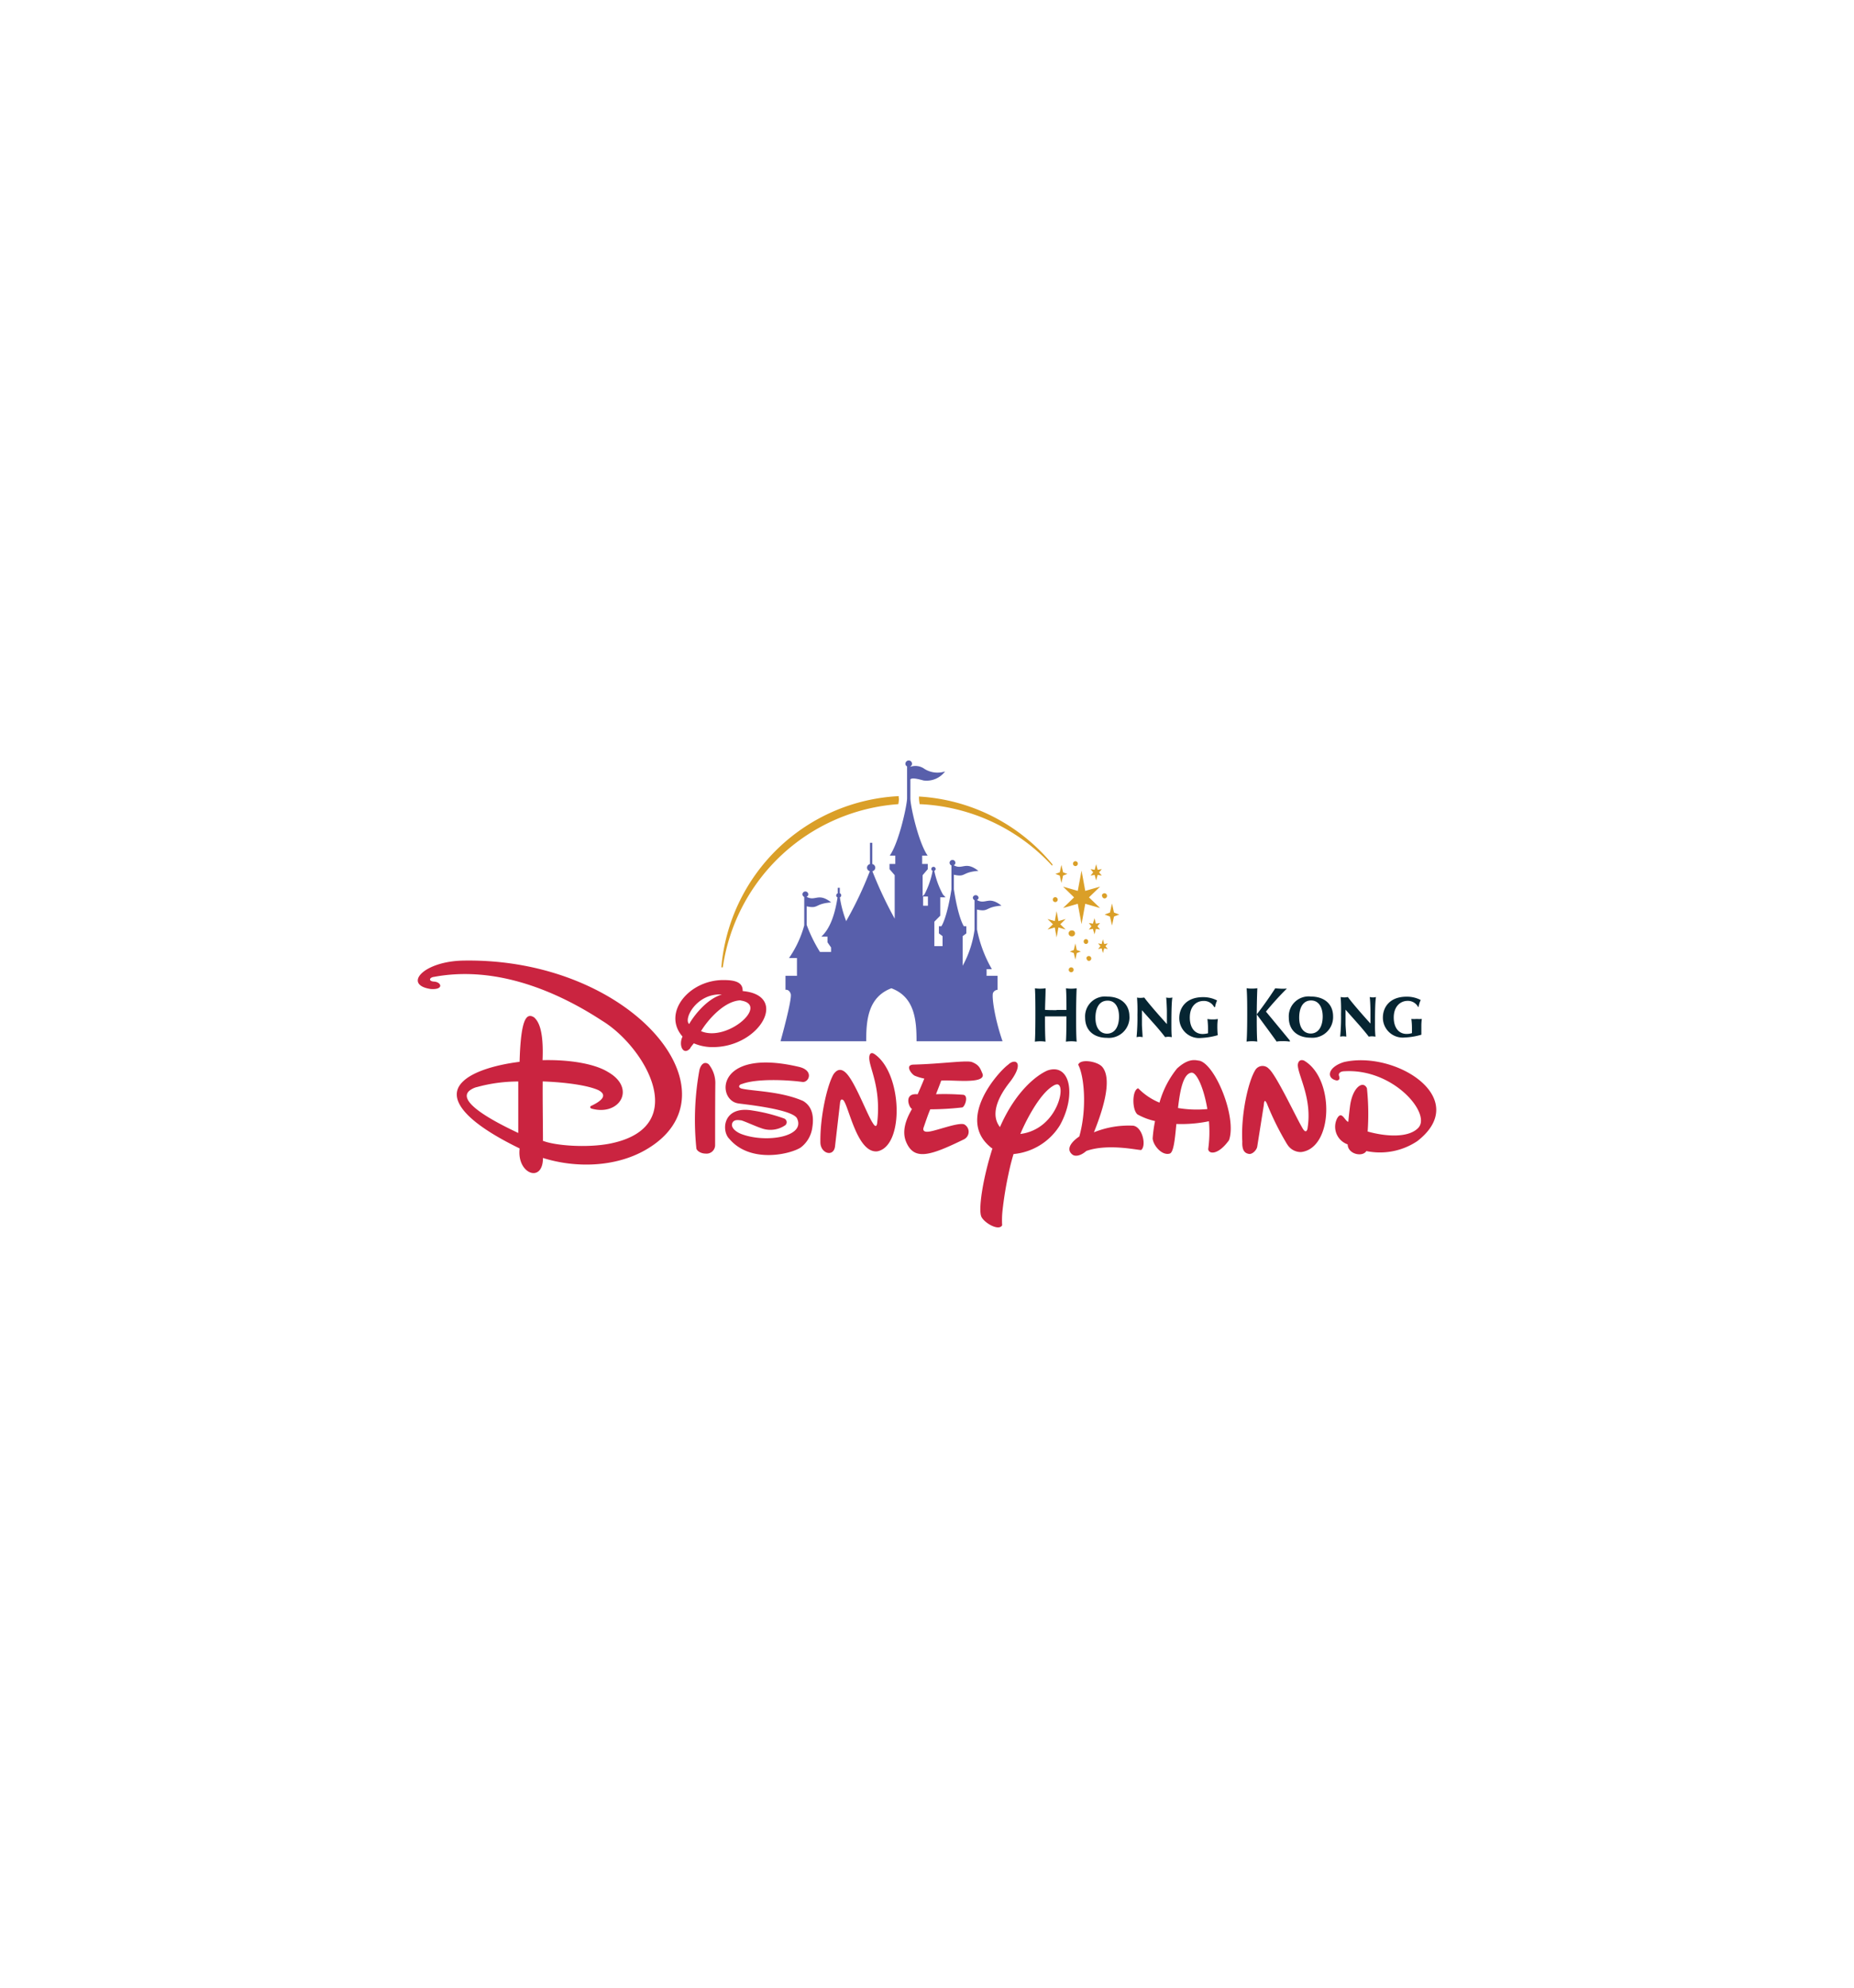 <svg id="Layer_1" data-name="Layer 1" xmlns="http://www.w3.org/2000/svg" viewBox="0 0 280 300"><defs><style>.cls-1{fill:#062532;}.cls-2{fill:#585fab;}.cls-3{fill:#ca2440;}.cls-4{fill:#da9f28;}</style></defs><title>hong kong disneyland logo</title><path class="cls-1" d="M201.33,153.41c0-2-1.48-3-3.33-3a3,3,0,0,0-3.36,3.15c0,2,1.38,3.06,3.31,3.06a3.12,3.12,0,0,0,3.38-3.22m-1.57,0c0,1.64-.72,2.59-1.81,2.59-.9,0-1.74-.69-1.74-2.4,0-1.36.49-2.59,1.8-2.59C199.14,151,199.76,152,199.76,153.43Zm7.21,1.08c-.72-.79-2.57-2.86-3.41-4a3,3,0,0,1-.52.06,4,4,0,0,1-.57-.06,25.36,25.36,0,0,1,.06,2.59,30.89,30.89,0,0,1-.13,3.39,2.22,2.22,0,0,1,.45-.05,2.59,2.59,0,0,1,.47.05c0-.36-.11-1.52-.11-1.91v-2.16l2.21,2.49c.92,1.08,1,1.2,1.3,1.58a2.57,2.57,0,0,1,.5-.05,4.87,4.87,0,0,1,.51.05,16.43,16.43,0,0,1-.07-1.86c0-1,0-3.38.15-4.12a1.82,1.82,0,0,1-.46.06,2.05,2.05,0,0,1-.49-.06c.08.44.11,1.85.11,2Zm7.28-2.55a3.94,3.94,0,0,1,.31-1,4.48,4.48,0,0,0-2.13-.5c-2.55,0-3.58,1.59-3.58,3.16a3,3,0,0,0,3.3,3,10.3,10.3,0,0,0,2.51-.42c0-.51,0-1.15,0-1.38a7.56,7.56,0,0,1,.07-1,5,5,0,0,1-.75,0,5.69,5.69,0,0,1-.83,0,10.51,10.51,0,0,1,.09,1.37c0,.26,0,.51,0,.77a2.74,2.74,0,0,1-.81.12c-1.23,0-1.94-1-1.94-2.48,0-1.67,1-2.51,2.1-2.51a1.74,1.74,0,0,1,1.59.94Zm-19.93-2.76,0,.06a46,46,0,0,0-3.13,3.45s3.44,4.15,3.61,4.37v.16a6.5,6.5,0,0,0-1-.07c-.32,0-.68,0-1,.07-.06-.14-3-4.11-3-4.11,1.09-1.38,2.19-3,2.79-3.93.15,0,.83.06,1,.06A6,6,0,0,0,194.32,149.2Zm-4.52,4.18c0,1.11,0,2.84.08,3.86a5.16,5.16,0,0,0-.79-.06,5.69,5.69,0,0,0-.83.06c.1-1,.1-3.64.1-4.19,0-1.21,0-2.73-.09-3.87a5,5,0,0,0,.82.06,5.39,5.39,0,0,0,.8-.06C189.83,150.5,189.8,152.06,189.8,153.38Zm-30.24-.92h1.5c0-1.08,0-2.31-.07-3.27a4.83,4.83,0,0,0,.82.06,5.22,5.22,0,0,0,.79-.06c-.06,1.32-.08,2.88-.08,4.2,0,1.11,0,2.84.08,3.86a5.19,5.19,0,0,0-.8-.06,5.66,5.66,0,0,0-.82.06c.07-.87.08-2.89.08-3.82h-3.24c0,1.11,0,2.81.08,3.82a5.06,5.06,0,0,0-.79-.06,5.55,5.55,0,0,0-.82.06c.08-1,.08-3.64.08-4.19,0-1.21,0-2.73-.07-3.87a4.79,4.79,0,0,0,.81.06,5.39,5.39,0,0,0,.8-.06c0,1-.07,2.18-.08,3.26C158.41,152.46,159,152.46,159.56,152.46ZM183.5,152a4.06,4.06,0,0,1,.31-1,4.48,4.48,0,0,0-2.13-.5c-2.55,0-3.58,1.6-3.58,3.16a3,3,0,0,0,3.3,3,10.8,10.8,0,0,0,2.51-.42,13.27,13.27,0,0,1-.06-1.39,7.47,7.47,0,0,1,.08-1.05,4,4,0,0,1-.75.06,4.57,4.57,0,0,1-.83-.06,12.79,12.79,0,0,1,.09,1.38c0,.26,0,.51,0,.77a3.24,3.24,0,0,1-.82.11c-1.22,0-1.93-1-1.93-2.48,0-1.67.94-2.51,2.1-2.51a1.74,1.74,0,0,1,1.59.94Zm-7.27,2.56c-.73-.8-2.58-2.87-3.42-4a4.4,4.4,0,0,1-.51.05c-.19,0-.38,0-.58-.05a25.36,25.36,0,0,1,.06,2.59,31.07,31.07,0,0,1-.13,3.39,2.22,2.22,0,0,1,.45-.06,2.42,2.42,0,0,1,.46.06c0-.37-.1-1.53-.1-1.92v-2.15l2.21,2.48c.92,1.08,1,1.21,1.3,1.59a1.93,1.93,0,0,1,.49-.06,3,3,0,0,1,.51.06c-.06-.61-.06-1.24-.06-1.86,0-1,0-3.38.15-4.12a2.42,2.42,0,0,1-.47.05,2.5,2.5,0,0,1-.47-.05c.06.44.11,1.85.11,2ZM169,153.42c0,1.65-.72,2.59-1.82,2.59-.89,0-1.74-.68-1.74-2.4,0-1.35.5-2.58,1.82-2.58C168.38,151,169,152,169,153.42Zm1.57,0c0-2-1.48-3-3.33-3a3,3,0,0,0-3.36,3.16c0,2,1.38,3.06,3.3,3.06A3.12,3.12,0,0,0,170.58,153.41Z"/><path class="cls-2" d="M139.41,135.31v1.39h.73v-1.39h-.73m7.77,5v-4.44a.48.48,0,0,1-.26-.39.44.44,0,0,1,.87,0,.4.4,0,0,1-.26.36c1.36.76,1.74-.7,3.72.85-2.55.2-1.84,1-3.7.59v3a19.62,19.62,0,0,0,2.25,6H149v1h1.66v2.11a.84.84,0,0,0-.69.47c-.2.57.22,3.77,1.44,7.3H138.42c0-3.21-.28-6.69-3.8-8-3.52,1.33-3.81,4.81-3.8,8H117.88s1.79-6.41,1.54-7.15-.79-.62-.79-.62v-2.11h1.73v-2.68h-1.2a16.12,16.12,0,0,0,2.3-4.93v-4.29a.47.47,0,0,1-.27-.39.44.44,0,0,1,.88,0,.39.39,0,0,1-.27.36c1.36.76,1.75-.7,3.73.85-2.55.2-1.85,1-3.7.59v2.81a22.44,22.44,0,0,0,2,4.07h1.68V143l-.54-.78v-.85h-.93c1.19-1.1,2-3,2.45-5.92a.33.33,0,0,1-.2-.3.34.34,0,0,1,.23-.32V134h.31v.81a.36.36,0,0,1,.22.32.35.35,0,0,1-.21.31,17,17,0,0,0,.93,3.52l0,.1a55,55,0,0,0,3.6-7.57.56.56,0,0,1-.43-.53.58.58,0,0,1,.45-.55v-3.21h.35v3.21a.58.58,0,0,1,.45.55.55.55,0,0,1-.44.53,59.87,59.87,0,0,0,3.37,7.16v-6.56l-.78-.91v-.78h.87v-1.26h-.84c1.38-1.94,2.59-7.48,2.62-8.63v-4.84a.42.42,0,0,1-.25-.39.5.5,0,0,1,1,0,.45.45,0,0,1-.24.39v.06a2.33,2.33,0,0,1,2.12.32,3.7,3.7,0,0,0,3.11.38,3.49,3.49,0,0,1-3.24,1.37c-.5-.13-1.7-.49-2-.18v2.89c0,1.15,1.23,6.69,2.61,8.63h-.83v1.26h.85v.78l-.78.91v3.18l.29-.3a12.89,12.89,0,0,0,1.22-3.54.3.3,0,0,1-.2-.27.33.33,0,0,1,.66,0,.31.31,0,0,1-.21.27A12.82,12.82,0,0,0,142.4,135l.4.43H142v2.78l-.89.9v3.69h1.24v-1.51l-.55-.41v-1.08h.37s.82-1.1,1.52-5.57v-3.61a.46.46,0,0,1-.28-.39.44.44,0,0,1,.88,0,.4.4,0,0,1-.26.36c1.36.76,1.74-.7,3.73.85-2.56.2-1.85,1-3.7.58v2.21c.69,4.47,1.51,5.57,1.51,5.57h.37v1.08l-.55.41v4.47A15.66,15.66,0,0,0,147.18,140.32Z"/><path class="cls-3" d="M206.36,173.72c-.56.95-2.79.51-2.83-1a2.81,2.81,0,0,1-1.6-3.9c.71-1.29,1.16.38,1.7.5.06-.69.14-1.45.24-2.22.34-3,2-4.11,2.57-2.85a37.35,37.35,0,0,1,.11,6.53c2.76.78,6.23,1,7.68-.59,1.91-2.15-3.78-8.91-11.13-8.51-.64,0-1,.29-.88.67s.14.68-.33.73c-1.62-.3-1.42-2,1.07-2.78,7.86-1.8,19.34,5.51,11.1,11.92a10.14,10.14,0,0,1-7.7,1.51m-44.43.51c-1.39-1.17,1.07-2.71,1.07-2.71,1.18-4.16.76-9.1-.16-10.83.3-.95,2.93-.52,3.64.34,1.72,2.07-.32,7.48-1.27,9.86a14,14,0,0,1,5.94-1c1.4.22,2,3,1.21,3.66-.15.13-4.89-1.05-8.29.15C163.08,174.57,162.26,174.55,161.93,174.23Zm-80-2.09c1.73.75,6.74,1.16,10.3.43,12.33-2.54,5.06-14.66-1.28-18.51-6.58-4.31-15.88-8.41-25.4-6.63-.72.08-.89.66,0,.71,1.15.07,1.51,1.27-.5,1.12-4.23-.62-1.15-4.21,5-4.29,25.52-.41,42.23,20.23,27.35,28.63C92.91,176.14,87,176.34,82,174.77c0,3.86-3.92,2.43-3.53-1.34v-.1c-8.22-4-11.15-7.58-8.58-10.07,1.5-1.5,4.85-2.53,8.58-3,.19-6.65,1.07-7.41,2.19-6.71.56.52,1.48,1.66,1.28,6.46,3.82-.1,7.77.48,9.87,1.78,4.36,2.47,1.74,6.74-2.51,5.52-.31-.17-.08-.37-.08-.37,2.15-1,2.31-1.79,1.16-2.4-1.62-.74-5-1.2-8.42-1.32v.14C81.94,166.35,82,169.72,82,172.14Zm-10-8.06a3.3,3.3,0,0,0-.86.4c-2.76,1.84,5.22,5.56,7.2,6.51,0,0,0-5,0-7.56v-.21A23.44,23.44,0,0,0,72,164.08Zm77.89,9.23c-5.7-4.33,1.12-11.7,2.43-12.62,1-1,2.5-.44.42,2.41-.48.64-3.7,4.4-1.65,7,2.39-5.48,5.61-7.87,7.17-8.54,3.44-1.19,4.41,3.73,1.88,8.27a9.23,9.23,0,0,1-7,4.34c-.31,1-.57,2.08-.78,3.09a53.55,53.55,0,0,0-.88,5.4,13.3,13.3,0,0,0-.06,2.26c-.47.89-2.57-.26-3.11-1.23S148.39,178,149.89,173.31Zm9.57-9.61c-2.47,1.08-4.94,6.54-5.29,7.44C159.93,170.41,161.19,163.09,159.46,163.7ZM108,172.83a1.29,1.29,0,0,1-1.45,1.28c-.7,0-1.4-.43-1.39-.88a42,42,0,0,1,.48-11.78c.29-1,.86-1.24,1.39-.82a4.5,4.5,0,0,1,1,3C108,166.19,108,171.82,108,172.83Zm-3.73-14.64c-1.07,1.23-1.84-.43-1.19-1.74-3.13-3.57,1-8.58,6.22-8.53,1.92,0,2.9.43,2.86,1.66,7,.63,2.68,8.36-4.37,8.46a7.21,7.21,0,0,1-3-.57C104.5,157.8,104.31,158.09,104.22,158.19Zm7.6-7.21c-2.43.06-4.91,2.86-6,4.65C109.82,157.34,116.28,151.62,111.82,151Zm-2.79-.87c-3.81-.3-5.91,3.67-5,4.45C104.69,153.46,106.66,150.8,109,150.11ZM127.3,166c-.06,0-.31-.25-.42.35l-.78,6.75c-.26,1.56-2.17,1-2.2-.67-.07-3.77,1-8.63,2-10.32.31-.41.86-1,1.7-.32,1.4,1.1,3.34,6.43,4.22,7.72.6,1,.66-.05.67-.13.55-5-1-7.83-1.19-9.41-.07-.47,0-1.33.72-.91,4.29,2.83,4.59,13.95.47,14.71C129.36,174.1,128.12,166.51,127.3,166ZM112,164.3c1.69.4,5.92.39,9.29,1.87,1.48.88,1.63,2.51,1.39,4a4.54,4.54,0,0,1-1.72,3c-1.46,1-7.59,2.52-10.81-1.28-1.24-1.2-1-5.06,3.5-4.28a25.06,25.06,0,0,1,4.76,1.2.6.6,0,0,1,.21,1,3.94,3.94,0,0,1-3.72.44c-.63-.19-2.71-1.14-3-1.16s-1.13-.21-1.33.49.71,1.33,1.45,1.6c3.73,1.38,9.78.38,8.32-2.44-.94-1.42-8.53-2.12-8.87-2.21-3.3-.5-3.41-8.45,9.14-5.52,2.38.53,1.57,2.38.6,2.29-2.23-.31-6.93-.55-9.16.31C111.74,163.64,111.3,164.08,112,164.3Zm82.39,8.41a42.43,42.43,0,0,1-3.1-6.26c-.05,0-.35-.81-.42.33l-1,6.3c-.08.47-.71,1.17-1.25,1.08s-1.07-.41-1-1.86c-.23-4,.88-9.13,2-10.86a1.28,1.28,0,0,1,2-.14c1.12.92,4.17,7.43,5,8.81.66,1.28.87.26.87.06.65-4.27-1.3-7.58-1.48-9.25-.06-.49.2-1.14.94-.84,4.66,2.72,4.41,13.25-.46,13.8A2.39,2.39,0,0,1,194.4,172.71Zm-49.12-5.56a44.22,44.22,0,0,1-4.78.28c-.37.87-.74,2-1,2.74s.6.64.6.64c1,0,4.5-1.44,5.51-1.12a1.27,1.27,0,0,1,0,2.26c-5.13,2.5-7.57,3.29-8.77.35-.89-2.17.75-4.56.9-4.94-.47-.18-1.29-2.43.86-2.2.2-.48.7-1.59,1-2.37a7.21,7.21,0,0,1-1.46-.44c-.48-.24-1.52-1.61-.19-1.67,4.3-.11,8.06-.69,8.86-.38,1.13.45,1.25,1,1.6,1.8.45,1.6-4.7.83-6.26,1-.12.38-.52,1.38-.78,2.05a36.15,36.15,0,0,1,4.14.09C146.33,165.39,145.7,167.14,145.28,167.15Zm32.63.08a17,17,0,0,0,4.44.16c-.54-3.22-1.63-5.59-2.41-5.49C178.71,162.06,178.22,164.48,177.91,167.23Zm4.67,2a20.62,20.62,0,0,1-4.91.41c-.22,2.32-.41,4.29-1,4.47-1.2.35-2.51-1.26-2.58-2.29a20.65,20.65,0,0,1,.36-2.62,9.72,9.72,0,0,1-2.65-1c-.84-.7-.84-3.65.1-3.95a9.64,9.64,0,0,0,3.22,2.17,14.44,14.44,0,0,1,2.65-5.15c1.87-1.72,2.94-1.2,3.38-1.18,2.42.58,5.68,8.58,4.47,12-1.63,2.27-3.06,2.13-3.14,1.35A18.94,18.94,0,0,0,182.58,169.24Z"/><path class="cls-4" d="M163.34,139.48l-.57-3.07-2.22.64,1.66-1.61-1.66-1.62,2.22.64.57-3.06.56,3.06,2.24-.64-1.68,1.62,1.68,1.61-2.24-.64-.56,3.07m-3.77,2-.27-1.5-1.1.31.82-.79-.82-.79,1.1.31.27-1.5.28,1.5,1.09-.31-.81.79.81.79-1.09-.31Zm8.37-1.8-.31-1.35-.8-.3.8-.3.31-1.36.3,1.36.8.3-.8.3Zm-6.55,1.2a.45.45,0,0,1,.45-.45.45.45,0,1,1,0,.89A.45.45,0,0,1,161.39,140.88Zm-1.09-7.61-.25-1.12-.66-.25.66-.24.25-1.12.25,1.12.65.24-.65.25Zm1.75-2.92a.37.37,0,0,1,.36-.37.37.37,0,0,1,0,.74A.37.37,0,0,1,162.05,130.35Zm1.62,11.79a.34.34,0,1,1,.67,0,.33.33,0,0,1-.33.33A.34.34,0,0,1,163.67,142.14Zm-1.27,2.7-.23-1-.6-.23.6-.22.23-1,.22,1,.61.22-.61.23Zm2.89-3.82-.23-.83-.62.1.4-.49-.4-.49.62.1.23-.83.22.83.62-.1-.4.49.4.49-.62-.1ZM159,135.78a.37.37,0,1,1,.36.37A.37.37,0,0,1,159,135.78Zm7.41-.57a.39.39,0,1,1,.39.39A.39.39,0,0,1,166.45,135.21Zm-.86-2.32-.23-.84-.62.1.4-.48-.4-.49.62.1.23-.84.22.84.63-.1-.41.49.41.48-.63-.1Zm-1.48,11.77a.37.37,0,0,1,.36-.37.38.38,0,0,1,.38.37.37.37,0,0,1-.38.37A.36.36,0,0,1,164.11,144.66Zm2.5-.81-.19-.71-.54.09.35-.42-.35-.42.54.09.19-.72.19.72.54-.09-.35.42.35.42-.54-.09Zm-5.16,2.46a.37.37,0,0,1,.73,0,.37.37,0,1,1-.73,0Zm-25.68-25.82v-.33A28.31,28.31,0,0,0,108.94,146h.22a28.87,28.87,0,0,1,26.51-24.63A7,7,0,0,0,135.77,120.49Zm23.24,10a28.23,28.23,0,0,0-20.18-10.27v.32a8.07,8.07,0,0,0,.1.83,28.82,28.82,0,0,1,20,9.29Z"/></svg>